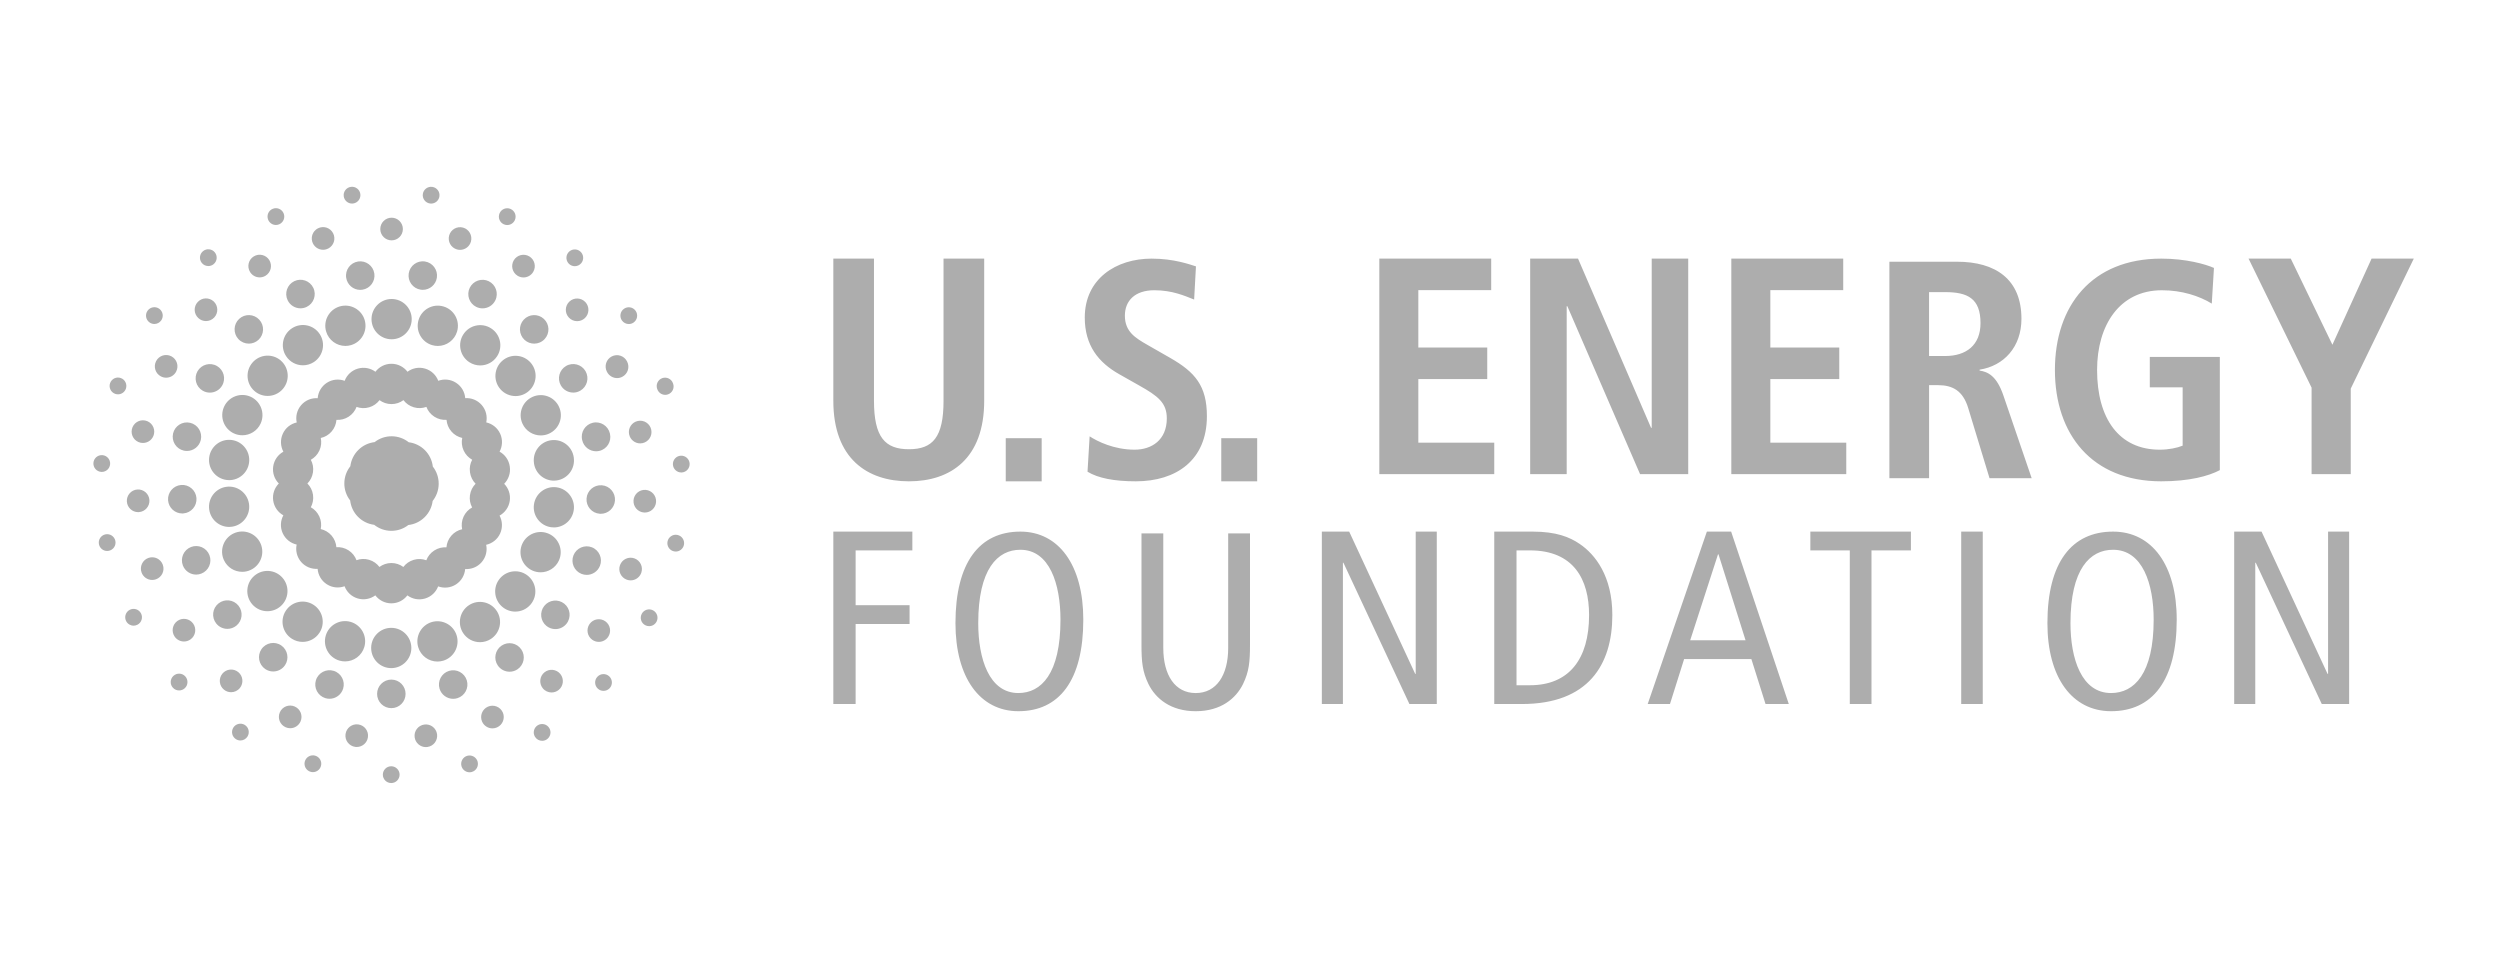 <?xml version="1.0" encoding="UTF-8"?> <svg xmlns="http://www.w3.org/2000/svg" width="348" height="135" viewBox="0 0 348 135"><path fill="#999" fill-opacity=".803" d="M50.664 71.187C50.469 71.248 50.275 71.276 50.081 71.276 49.233 71.276 48.449 70.727 48.186 69.871 47.868 68.822 48.456 67.712 49.502 67.388 50.549 67.069 51.656 67.658 51.979 68.707 52.298 69.756 51.71 70.866 50.664 71.187ZM56.816 63.873C55.912 64.492 55.676 65.726 56.292 66.632 56.676 67.198 57.298 67.503 57.933 67.503 58.314 67.503 58.705 67.39 59.045 67.16 59.949 66.541 60.185 65.306 59.567 64.401 58.951 63.492 57.72 63.258 56.816 63.875L56.816 63.873ZM36.848 10.4C35.767 10.567 35.022 11.578 35.188 12.662 35.336 13.645 36.181 14.352 37.146 14.352 37.244 14.352 37.345 14.345 37.443 14.328 38.527 14.164 39.271 13.15 39.105 12.066 38.941 10.982 37.93 10.236 36.848 10.4ZM45.555 14.323C45.656 14.34 45.756 14.347 45.852 14.347 46.817 14.347 47.662 13.641 47.812 12.657 47.976 11.573 47.229 10.562 46.147 10.398 45.066 10.231 44.057 10.98 43.893 12.064 43.729 13.148 44.473 14.159 45.555 14.323ZM26.669 66.604C27.285 65.698 27.05 64.464 26.149 63.844 25.245 63.225 24.012 63.46 23.396 64.365 22.778 65.271 23.012 66.505 23.916 67.125 24.255 67.36 24.646 67.47 25.03 67.47 25.662 67.47 26.285 67.167 26.669 66.602L26.669 66.604ZM11.091 34.343C10.845 35.413 11.512 36.478 12.577 36.724 12.727 36.757 12.877 36.774 13.022 36.774 13.923 36.774 14.74 36.152 14.954 35.232 15.197 34.164 14.532 33.099 13.465 32.852 12.399 32.606 11.336 33.275 11.091 34.343ZM14.497 25.672C13.949 26.622 14.272 27.838 15.22 28.387 15.532 28.568 15.874 28.654 16.211 28.654 16.894 28.654 17.562 28.3 17.927 27.662 18.475 26.714 18.152 25.498 17.203 24.949 16.255 24.4 15.043 24.724 14.497 25.674L14.497 25.672ZM28.827 16.919C29.115 16.919 29.408 16.855 29.684 16.722 30.67 16.248 31.089 15.06 30.614 14.07 30.138 13.082 28.954 12.662 27.966 13.138 26.98 13.615 26.563 14.802 27.039 15.792 27.378 16.503 28.088 16.919 28.827 16.919ZM41.474 68.599C40.381 68.601 39.491 69.488 39.491 70.589 39.491 71.689 40.379 72.574 41.477 72.574 42.575 72.574 43.46 71.687 43.457 70.586 43.457 69.49 42.572 68.599 41.474 68.599ZM21.635 21.833C22.118 21.833 22.602 21.657 22.984 21.302 23.787 20.554 23.834 19.296 23.087 18.496 22.342 17.691 21.087 17.644 20.287 18.392 19.484 19.139 19.439 20.397 20.184 21.199 20.572 21.619 21.104 21.833 21.638 21.833L21.635 21.833ZM66.792 28.65C67.127 28.65 67.469 28.563 67.78 28.382 68.728 27.833 69.053 26.62 68.506 25.669 67.96 24.721 66.747 24.393 65.799 24.942 64.853 25.491 64.526 26.704 65.073 27.655 65.441 28.293 66.106 28.647 66.792 28.647L66.792 28.65ZM33.456 67.383C32.409 67.059 31.3 67.644 30.974 68.693 30.651 69.739 31.234 70.851 32.281 71.18 32.477 71.241 32.674 71.269 32.868 71.269 33.716 71.269 34.498 70.722 34.762 69.868 35.085 68.822 34.5 67.709 33.456 67.383ZM59.904 18.498C59.16 19.305 59.209 20.558 60.012 21.305 60.393 21.659 60.878 21.835 61.36 21.835 61.892 21.835 62.423 21.619 62.814 21.197 63.559 20.392 63.512 19.136 62.706 18.39 61.903 17.644 60.651 17.693 59.907 18.498L59.904 18.498ZM70.774 41.551C69.683 41.467 68.728 42.288 68.648 43.382 68.564 44.478 69.384 45.433 70.475 45.513 70.526 45.517 70.578 45.52 70.627 45.52 71.655 45.52 72.523 44.724 72.603 43.682 72.685 42.589 71.868 41.631 70.777 41.551L70.774 41.551ZM68.033 35.227C68.033 35.227 68.037 35.246 68.04 35.253 68.042 35.26 68.042 35.267 68.044 35.272 68.253 36.194 69.07 36.818 69.976 36.818 70.121 36.818 70.268 36.802 70.416 36.769 71.484 36.525 72.151 35.462 71.91 34.392 71.907 34.387 71.907 34.382 71.905 34.375 71.905 34.364 71.9 34.352 71.898 34.34 71.652 33.273 70.589 32.604 69.524 32.848 68.456 33.094 67.789 34.16 68.033 35.227ZM19.886 61.106C20.743 60.421 20.881 59.17 20.198 58.313 19.514 57.454 18.269 57.316 17.414 57.999 16.557 58.682 16.417 59.933 17.1 60.789 17.491 61.28 18.067 61.538 18.65 61.538 19.083 61.538 19.521 61.395 19.886 61.106ZM13.584 50.145C12.566 50.541 12.062 51.694 12.458 52.719 12.762 53.503 13.511 53.984 14.305 53.984 14.546 53.984 14.79 53.939 15.026 53.845 16.047 53.447 16.55 52.294 16.152 51.271 15.754 50.25 14.605 49.746 13.584 50.145ZM12.369 45.475C12.42 45.475 12.47 45.473 12.521 45.468 13.612 45.386 14.431 44.433 14.347 43.34L14.35 43.34C14.265 42.244 13.315 41.425 12.224 41.507 11.133 41.591 10.313 42.544 10.395 43.638 10.475 44.68 11.343 45.475 12.371 45.475L12.369 45.475ZM65.546 58.032C64.69 57.347 63.444 57.487 62.763 58.344 62.079 59.203 62.219 60.451 63.074 61.136 63.437 61.43 63.875 61.568 64.308 61.571 64.891 61.571 65.467 61.312 65.858 60.822 66.541 59.963 66.401 58.715 65.546 58.03L65.546 58.032ZM70.514 52.764C70.915 51.745 70.416 50.591 69.4 50.187 68.382 49.783 67.23 50.286 66.827 51.304 66.424 52.325 66.925 53.479 67.941 53.883 68.183 53.977 68.426 54.024 68.67 54.024 69.461 54.024 70.205 53.547 70.514 52.764ZM53.307 16.726C53.585 16.86 53.878 16.924 54.168 16.924 54.906 16.924 55.613 16.511 55.955 15.799 56.43 14.812 56.015 13.624 55.032 13.145 54.047 12.669 52.862 13.084 52.384 14.072 51.909 15.06 52.321 16.248 53.307 16.726ZM6.577 35.629C6.685 35.652 6.795 35.661 6.9 35.661 7.628 35.661 8.284 35.15 8.438 34.406 8.616 33.552 8.071 32.716 7.218 32.538 6.366 32.36 5.535 32.906 5.355 33.761 5.177 34.615 5.722 35.448 6.575 35.629L6.577 35.629ZM11.524 25.721C11.922 24.947 11.622 23.994 10.849 23.595 10.077 23.196 9.126 23.496 8.728 24.271 8.33 25.045 8.63 25.998 9.403 26.397 9.634 26.517 9.88 26.575 10.126 26.575 10.695 26.575 11.245 26.265 11.526 25.721L11.524 25.721ZM6.228 45.285C6.263 45.285 6.301 45.285 6.336 45.285 7.202 45.226 7.857 44.473 7.799 43.605 7.74 42.736 6.989 42.079 6.123 42.138 5.256 42.197 4.601 42.95 4.659 43.818 4.716 44.651 5.409 45.29 6.228 45.29L6.228 45.285ZM11.702 60.43C10.99 60.93 10.819 61.918 11.32 62.629 11.627 63.063 12.116 63.298 12.61 63.298 12.921 63.298 13.24 63.204 13.514 63.009 14.225 62.509 14.394 61.526 13.895 60.813 13.394 60.099 12.411 59.93 11.702 60.43ZM75.187 43.656C75.126 44.527 75.78 45.28 76.646 45.341 76.683 45.341 76.721 45.346 76.758 45.346 77.578 45.346 78.266 44.71 78.324 43.877 78.388 43.009 77.732 42.255 76.866 42.192 75.997 42.131 75.246 42.786 75.185 43.654L75.187 43.656ZM50.614 8.722C50.757 8.762 50.898 8.781 51.04 8.781 51.729 8.781 52.361 8.328 52.553 7.631 52.789 6.791 52.3 5.92 51.464 5.683 50.626 5.449 49.757 5.939 49.523 6.777 49.287 7.617 49.776 8.485 50.612 8.722L50.614 8.722ZM58.523 10.224C58.073 10.97 58.307 11.939 59.052 12.39 59.31 12.547 59.588 12.62 59.869 12.622 60.401 12.622 60.918 12.35 61.215 11.862 61.667 11.116 61.431 10.146 60.688 9.694 59.944 9.243 58.977 9.478 58.525 10.224L58.523 10.224ZM67.335 18.707C67.719 18.707 68.108 18.566 68.41 18.285 69.044 17.688 69.079 16.691 68.487 16.055 67.895 15.417 66.897 15.382 66.263 15.975 65.626 16.572 65.591 17.569 66.185 18.205 66.495 18.538 66.916 18.707 67.335 18.707ZM15.672 18.693C16.094 18.693 16.515 18.524 16.824 18.191 17.416 17.555 17.384 16.558 16.747 15.961 16.112 15.368 15.117 15.401 14.523 16.039 13.93 16.675 13.963 17.672 14.6 18.268 14.902 18.552 15.288 18.693 15.672 18.693ZM74.574 34.462C74.728 35.208 75.384 35.72 76.112 35.72 76.22 35.72 76.327 35.708 76.433 35.687 77.285 35.509 77.83 34.676 77.655 33.822 77.477 32.967 76.646 32.418 75.794 32.597 74.941 32.773 74.394 33.608 74.572 34.462L74.574 34.462ZM23.148 12.613C23.426 12.613 23.705 12.54 23.962 12.383 24.707 11.932 24.941 10.961 24.492 10.217 24.042 9.471 23.073 9.236 22.331 9.687 21.586 10.137 21.35 11.109 21.802 11.852 22.096 12.343 22.616 12.613 23.15 12.613L23.148 12.613ZM31.972 8.769C32.114 8.769 32.257 8.75 32.398 8.71 33.236 8.473 33.723 7.603 33.486 6.763 33.25 5.925 32.384 5.434 31.545 5.671 30.707 5.908 30.22 6.779 30.457 7.617 30.651 8.314 31.283 8.769 31.969 8.769L31.972 8.769ZM41.507 7.457C42.378 7.457 43.08 6.751 43.08 5.883 43.08 5.01 42.378 4.303 41.509 4.303 40.641 4.303 39.936 5.01 39.934 5.878 39.934 6.751 40.639 7.457 41.507 7.457ZM7.656 51.665C6.837 51.959 6.411 52.86 6.703 53.684 6.933 54.329 7.539 54.73 8.185 54.73 8.361 54.73 8.536 54.702 8.712 54.639 9.534 54.345 9.96 53.444 9.667 52.623 9.375 51.801 8.476 51.372 7.654 51.665L7.656 51.665ZM36.874 74.841C36.012 74.719 35.219 75.322 35.097 76.185 34.978 77.049 35.579 77.844 36.441 77.966 36.513 77.976 36.588 77.981 36.661 77.981 37.434 77.981 38.108 77.41 38.216 76.619 38.337 75.756 37.736 74.96 36.874 74.841ZM20.39 69.774C20.938 69.096 20.837 68.104 20.163 67.554 19.488 67.005 18.496 67.106 17.948 67.782 17.4 68.458 17.501 69.453 18.175 70.002 18.468 70.241 18.819 70.356 19.168 70.356 19.624 70.356 20.078 70.157 20.39 69.774ZM46.068 74.855C45.204 74.972 44.602 75.765 44.719 76.631 44.829 77.422 45.504 77.997 46.276 77.997 46.349 77.997 46.419 77.992 46.492 77.981 47.355 77.863 47.955 77.07 47.84 76.204 47.721 75.341 46.929 74.738 46.068 74.855ZM74.293 24.329C74.293 24.329 74.286 24.313 74.281 24.304 74.281 24.299 74.277 24.294 74.274 24.29 73.874 23.515 72.923 23.215 72.153 23.616 71.381 24.015 71.081 24.968 71.479 25.74 71.484 25.747 71.486 25.752 71.488 25.756 71.491 25.763 71.495 25.768 71.498 25.775 71.779 26.317 72.329 26.629 72.898 26.632 73.143 26.632 73.387 26.573 73.619 26.453 74.394 26.054 74.693 25.102 74.295 24.329L74.293 24.329ZM54.92 72.367C54.124 72.715 53.759 73.644 54.103 74.442 54.363 75.035 54.941 75.39 55.55 75.39 55.76 75.39 55.971 75.348 56.175 75.258 56.973 74.913 57.338 73.982 56.994 73.184 56.648 72.384 55.718 72.02 54.922 72.365L54.92 72.367ZM75.311 51.724C74.492 51.431 73.593 51.86 73.3 52.679 73.008 53.5 73.436 54.402 74.253 54.695 74.429 54.758 74.607 54.789 74.782 54.789 75.428 54.789 76.035 54.385 76.264 53.74 76.557 52.918 76.128 52.017 75.309 51.724L75.311 51.724ZM71.638 62.683C72.139 61.969 71.971 60.986 71.261 60.484 70.552 59.982 69.571 60.151 69.067 60.862 68.566 61.573 68.737 62.556 69.444 63.058 69.723 63.255 70.039 63.349 70.35 63.349 70.844 63.349 71.331 63.117 71.638 62.683ZM28.02 72.344C27.221 71.997 26.294 72.363 25.95 73.163 25.604 73.963 25.969 74.89 26.767 75.237 26.971 75.327 27.184 75.369 27.395 75.369 28.001 75.369 28.579 75.014 28.839 74.421 29.186 73.621 28.82 72.691 28.022 72.346L28.02 72.344ZM62.786 67.59C62.112 68.136 62.006 69.129 62.554 69.807 62.863 70.192 63.32 70.392 63.779 70.392 64.125 70.392 64.476 70.277 64.767 70.042 65.443 69.493 65.546 68.5 65.001 67.822 64.453 67.146 63.463 67.041 62.786 67.59ZM46.852 2.327C46.906 2.335 46.962 2.339 47.014 2.339 47.587 2.339 48.086 1.917 48.168 1.33 48.257.692 47.812.103 47.173.014 46.536-.075 45.946.37 45.857 1.009 45.771 1.649 46.215 2.238 46.852 2.327ZM70.156 68.204C69.718 68.674 69.742 69.415 70.212 69.854 70.437 70.068 70.723 70.169 71.008 70.169 71.322 70.169 71.631 70.044 71.863 69.8 72.301 69.329 72.277 68.587 71.807 68.148 71.336 67.707 70.599 67.733 70.158 68.204L70.156 68.204ZM77.896 58.956C77.325 58.661 76.62 58.881 76.325 59.456 76.03 60.029 76.25 60.733 76.821 61.031 76.995 61.12 77.177 61.162 77.358 61.162 77.779 61.162 78.186 60.932 78.392 60.531 78.692 59.958 78.467 59.254 77.896 58.956ZM57.142 5.228C57.294 5.294 57.451 5.326 57.605 5.326 58.055 5.326 58.485 5.061 58.675 4.622 58.933 4.031 58.661 3.341 58.071 3.085 57.481 2.827 56.793 3.1 56.538 3.691 56.282 4.282 56.552 4.972 57.142 5.228ZM52.047 79.205C51.427 79.379 51.066 80.025 51.237 80.646 51.382 81.163 51.85 81.503 52.361 81.503 52.464 81.503 52.572 81.489 52.675 81.458 53.295 81.282 53.656 80.637 53.485 80.017 53.309 79.396 52.665 79.032 52.045 79.205L52.047 79.205ZM36.003 2.337C36.057 2.337 36.111 2.332 36.165 2.325 36.801 2.236 37.246 1.647 37.16 1.006 37.071.368 36.481-.078 35.844.011 35.205.098 34.76.69 34.849 1.328 34.931 1.914 35.43 2.337 36.003 2.337ZM61.859 74.953C61.309 75.287 61.133 76.007 61.466 76.558 61.686 76.92 62.072 77.122 62.465 77.122 62.671 77.122 62.877 77.068 63.067 76.953 63.617 76.619 63.795 75.899 63.46 75.348 63.128 74.796 62.412 74.618 61.859 74.953ZM25.407 5.317C25.561 5.317 25.716 5.287 25.868 5.221 26.458 4.963 26.732 4.275 26.475 3.684 26.219 3.092 25.533 2.818 24.943 3.076 24.351 3.332 24.08 4.019 24.337 4.611 24.527 5.052 24.955 5.317 25.407 5.317ZM41.458 80.663C40.814 80.663 40.292 81.186 40.292 81.831 40.29 82.477 40.812 83 41.456 83L41.458 83C42.102 83 42.622 82.479 42.624 81.834 42.624 81.188 42.102 80.665 41.458 80.663ZM3.814 26.622C3.208 26.404 2.541 26.723 2.325 27.331 2.108 27.939 2.426 28.607 3.032 28.823 3.161 28.868 3.295 28.891 3.423 28.891 3.901 28.891 4.35 28.593 4.521 28.115 4.737 27.505 4.421 26.838 3.814 26.622ZM81.302 48.462C80.673 48.328 80.055 48.737 79.921 49.366 79.788 49.997 80.193 50.616 80.822 50.75 80.902 50.767 80.984 50.776 81.064 50.776 81.602 50.776 82.087 50.398 82.204 49.847 82.337 49.216 81.932 48.596 81.302 48.462ZM1.166 39.691C1.775 39.691 2.285 39.219 2.33 38.602 2.374 37.959 1.89 37.4 1.246 37.356.605 37.311.047 37.794.003 38.44-.042 39.083.443 39.641 1.084 39.686 1.113 39.686 1.141 39.691 1.166 39.691ZM5.062 58.886C4.489 59.182 4.264 59.886 4.559 60.461 4.767 60.862 5.174 61.094 5.596 61.094 5.776 61.094 5.959 61.052 6.13 60.963 6.701 60.667 6.928 59.963 6.631 59.388 6.336 58.816 5.633 58.59 5.062 58.886ZM1.677 48.382C1.047 48.516.642 49.133.775 49.767.89 50.318 1.375 50.696 1.913 50.696 1.993 50.696 2.075 50.687 2.154 50.67 2.784 50.539 3.189 49.92 3.058 49.288 2.925 48.655 2.307 48.251 1.677 48.382ZM11.133 68.089C10.662 68.528 10.636 69.27 11.077 69.741 11.306 69.988 11.617 70.11 11.931 70.11 12.214 70.11 12.5 70.007 12.727 69.796 13.198 69.357 13.221 68.615 12.783 68.143 12.346 67.672 11.606 67.646 11.135 68.087L11.133 68.089ZM81.754 37.433C81.113 37.478 80.626 38.034 80.67 38.679 80.712 39.296 81.225 39.768 81.832 39.768 81.86 39.768 81.885 39.768 81.913 39.768 82.555 39.723 83.04 39.167 82.997 38.522 82.953 37.879 82.398 37.393 81.754 37.435L81.754 37.433ZM21.071 74.906C20.521 74.573 19.802 74.747 19.47 75.298 19.135 75.85 19.308 76.568 19.858 76.903 20.048 77.018 20.256 77.075 20.462 77.075 20.856 77.075 21.242 76.873 21.46 76.512 21.792 75.962 21.619 75.242 21.071 74.906ZM15.998 11.036C16.255 11.036 16.515 10.949 16.733 10.773 17.232 10.367 17.309 9.63 16.901 9.128 16.496 8.628 15.761 8.553 15.263 8.959 14.764 9.365 14.687 10.102 15.092 10.602 15.324 10.888 15.658 11.033 15.998 11.033L15.998 11.036ZM74.527 19.108C74.759 19.108 74.993 19.04 75.197 18.895 75.723 18.524 75.85 17.794 75.48 17.266 75.108 16.738 74.382 16.611 73.855 16.985 73.328 17.355 73.202 18.085 73.572 18.611 73.801 18.932 74.16 19.106 74.527 19.106L74.527 19.108ZM66.277 10.794C66.495 10.97 66.754 11.055 67.012 11.055 67.351 11.055 67.689 10.907 67.918 10.625 68.323 10.123 68.246 9.386 67.747 8.98 67.248 8.574 66.513 8.652 66.106 9.151 65.701 9.654 65.778 10.388 66.277 10.796L66.277 10.794ZM80.698 27.406C80.698 27.406 80.691 27.387 80.687 27.378 80.684 27.366 80.68 27.357 80.677 27.347 80.46 26.739 79.792 26.423 79.188 26.636 78.582 26.854 78.266 27.521 78.479 28.129L78.481 28.129C78.481 28.129 78.488 28.147 78.491 28.157 78.491 28.166 78.498 28.176 78.5 28.185 78.671 28.664 79.12 28.964 79.598 28.964 79.729 28.964 79.86 28.943 79.987 28.896 80.595 28.68 80.912 28.011 80.698 27.406ZM7.815 18.883C8.021 19.028 8.255 19.099 8.487 19.099 8.852 19.099 9.215 18.925 9.44 18.604 9.81 18.076 9.688 17.346 9.162 16.975 8.635 16.604 7.907 16.729 7.537 17.259 7.167 17.785 7.291 18.514 7.818 18.885L7.815 18.883ZM30.871 79.187C30.253 79.011 29.607 79.372 29.431 79.994 29.256 80.616 29.619 81.261 30.239 81.437 30.344 81.468 30.452 81.482 30.555 81.482 31.063 81.482 31.531 81.146 31.677 80.628 31.852 80.008 31.489 79.36 30.869 79.187L30.871 79.187ZM66.872 37.708C66.872 37.708 66.872 37.689 66.872 37.682 66.869 37.675 66.869 37.668 66.867 37.661 66.647 36.128 65.23 35.061 63.699 35.281 62.17 35.504 61.108 36.924 61.328 38.459 61.328 38.466 61.328 38.475 61.328 38.482 61.328 38.487 61.33 38.491 61.33 38.494 61.529 39.895 62.725 40.906 64.097 40.906 64.228 40.906 64.359 40.897 64.49 40.878 66.022 40.66 67.087 39.242 66.869 37.708L66.872 37.708ZM29.169 24.85C29.687 24.85 30.211 24.705 30.679 24.405 31.979 23.567 32.356 21.833 31.522 20.53 30.686 19.226 28.954 18.85 27.657 19.686 26.355 20.523 25.978 22.26 26.814 23.56 27.348 24.395 28.249 24.85 29.169 24.85ZM59.707 49.687C59.061 51.095 59.677 52.759 61.082 53.407 61.459 53.583 61.859 53.665 62.25 53.665 63.308 53.665 64.322 53.059 64.795 52.034 65.441 50.626 64.825 48.96 63.421 48.312 62.016 47.664 60.354 48.282 59.707 49.69L59.707 49.687ZM52.335 24.421C52.803 24.724 53.328 24.869 53.847 24.869 54.765 24.869 55.667 24.414 56.203 23.581 57.039 22.279 56.664 20.542 55.362 19.707 54.063 18.866 52.333 19.244 51.497 20.547 50.659 21.849 51.036 23.586 52.335 24.421ZM66.867 45.015C67.089 43.483 66.026 42.058 64.5 41.835 62.971 41.612 61.55 42.675 61.328 44.208 61.103 45.74 62.166 47.165 63.692 47.387 63.83 47.409 63.966 47.418 64.1 47.418 65.467 47.418 66.663 46.411 66.864 45.015L66.867 45.015ZM26.091 24.189C24.922 23.175 23.155 23.302 22.143 24.473 21.132 25.641 21.256 27.413 22.422 28.427 22.951 28.887 23.604 29.114 24.255 29.114 25.039 29.114 25.817 28.788 26.369 28.147 27.381 26.979 27.254 25.207 26.088 24.191L26.091 24.189ZM60.592 28.45C61.761 27.436 61.887 25.665 60.876 24.494 59.862 23.323 58.097 23.198 56.929 24.212 55.76 25.226 55.634 26.998 56.648 28.169 57.2 28.807 57.98 29.133 58.762 29.133 59.41 29.133 60.063 28.908 60.592 28.448L60.592 28.45ZM61.112 29.255C59.705 29.898 59.085 31.562 59.726 32.972 60.194 34.002 61.211 34.612 62.276 34.612 62.662 34.612 63.058 34.533 63.432 34.359 64.842 33.716 65.462 32.052 64.821 30.642 64.179 29.232 62.519 28.61 61.112 29.253L61.112 29.255ZM20.713 53.599C21.099 53.599 21.495 53.517 21.869 53.346 23.279 52.705 23.899 51.041 23.26 49.631 22.621 48.221 20.961 47.596 19.554 48.237 18.147 48.88 17.524 50.541 18.163 51.952 18.632 52.987 19.648 53.597 20.713 53.597L20.713 53.599ZM18.898 40.836C20.268 40.836 21.464 39.829 21.666 38.43 21.886 36.898 20.823 35.476 19.294 35.253 17.765 35.03 16.347 36.095 16.124 37.628 15.902 39.16 16.965 40.582 18.493 40.805 18.632 40.826 18.765 40.836 18.896 40.836L18.898 40.836ZM19.568 34.333C19.945 34.507 20.345 34.589 20.734 34.589 21.795 34.589 22.806 33.984 23.281 32.956 23.925 31.545 23.309 29.882 21.905 29.234 20.497 28.589 18.838 29.206 18.191 30.614 17.548 32.024 18.163 33.688 19.568 34.336L19.568 34.333ZM16.124 44.938C16.325 46.339 17.522 47.348 18.891 47.348 19.023 47.348 19.156 47.338 19.289 47.319 20.818 47.099 21.883 45.681 21.663 44.147 21.446 42.612 20.029 41.544 18.498 41.765 16.967 41.986 15.904 43.403 16.122 44.938L16.124 44.938ZM37.714 64.06C38.152 62.575 37.307 61.012 35.825 60.573 34.343 60.134 32.786 60.982 32.346 62.469 31.908 63.952 32.753 65.515 34.238 65.954 34.502 66.031 34.769 66.069 35.034 66.069 36.242 66.069 37.354 65.278 37.714 64.06ZM26.053 58.396C27.221 57.382 27.348 55.612 26.336 54.441 25.327 53.268 23.56 53.141 22.392 54.158 21.223 55.171 21.094 56.941 22.106 58.112 22.658 58.755 23.44 59.081 24.222 59.081 24.871 59.081 25.524 58.856 26.053 58.396ZM31.478 62.066C32.318 60.766 31.941 59.029 30.644 58.191 29.345 57.349 27.612 57.724 26.776 59.027 25.936 60.329 26.311 62.066 27.61 62.903 28.081 63.206 28.605 63.352 29.125 63.352 30.042 63.352 30.944 62.899 31.478 62.066ZM41.463 61.395C39.917 61.395 38.665 62.65 38.665 64.196 38.665 65.743 39.917 67.003 41.46 67.003L41.463 67.003C43.006 67.003 44.26 65.747 44.26 64.199 44.26 62.65 43.008 61.395 41.463 61.395ZM41.514 21.227C43.059 21.227 44.312 19.969 44.31 18.423 44.31 16.874 43.055 15.619 41.512 15.619 39.967 15.619 38.714 16.877 38.714 18.425 38.714 19.974 39.969 21.23 41.514 21.227ZM60.56 54.211C59.394 53.195 57.626 53.322 56.612 54.491 55.599 55.659 55.723 57.431 56.891 58.447 57.42 58.907 58.073 59.135 58.724 59.135 59.508 59.135 60.283 58.809 60.838 58.17 61.85 57.002 61.726 55.23 60.56 54.214L60.56 54.211ZM56.168 59.076C55.332 57.771 53.602 57.391 52.302 58.227 51.001 59.064 50.624 60.799 51.455 62.101 51.989 62.936 52.892 63.392 53.815 63.392 54.33 63.392 54.854 63.248 55.32 62.95 56.622 62.113 56.999 60.378 56.168 59.076ZM45.258 18.557C44.822 20.042 45.667 21.603 47.152 22.042 47.416 22.119 47.683 22.157 47.945 22.157 49.153 22.157 50.268 21.363 50.628 20.143 51.064 18.658 50.219 17.097 48.734 16.661 47.25 16.222 45.695 17.069 45.258 18.557ZM50.581 62.5C50.151 61.012 48.596 60.156 47.114 60.587 45.632 61.019 44.778 62.577 45.206 64.063 45.562 65.29 46.681 66.088 47.892 66.088 48.151 66.088 48.414 66.05 48.676 65.975 50.158 65.543 51.012 63.985 50.581 62.5ZM32.393 20.131C32.749 21.356 33.866 22.152 35.076 22.154 35.336 22.154 35.598 22.117 35.863 22.039 37.345 21.607 38.197 20.049 37.766 18.561 37.333 17.076 35.778 16.222 34.296 16.654 32.812 17.088 31.96 18.646 32.393 20.131ZM57.181 41.343C57.776 41.946 58.09 42.812 57.961 43.717 57.827 44.621 57.28 45.36 56.538 45.773 56.938 46.519 56.994 47.439 56.615 48.27 56.235 49.101 55.5 49.654 54.674 49.835 54.85 50.666 54.646 51.562 54.049 52.252 53.452 52.94 52.593 53.266 51.75 53.21 51.682 54.057 51.237 54.859 50.469 55.352 49.701 55.845 48.786 55.915 47.99 55.624 47.686 56.417 47.032 57.063 46.157 57.316 45.281 57.572 44.384 57.379 43.706 56.875 43.195 57.551 42.387 57.985 41.477 57.985 40.566 57.985 39.756 57.548 39.246 56.873 38.564 57.375 37.665 57.565 36.79 57.304 35.914 57.044 35.263 56.399 34.964 55.605 34.168 55.896 33.252 55.821 32.487 55.326 31.721 54.831 31.279 54.026 31.213 53.184 30.368 53.238 29.511 52.909 28.916 52.222 28.319 51.532 28.118 50.633 28.294 49.802 27.465 49.617 26.734 49.058 26.355 48.228 25.978 47.395 26.039 46.477 26.442 45.731 25.702 45.32 25.159 44.579 25.028 43.675 24.899 42.772 25.215 41.908 25.81 41.305 25.215 40.702 24.899 39.836 25.028 38.933 25.159 38.029 25.704 37.285 26.446 36.875 26.046 36.126 25.988 35.208 26.367 34.375 26.744 33.545 27.476 32.991 28.303 32.808 28.127 31.977 28.329 31.081 28.926 30.391 29.523 29.701 30.382 29.375 31.222 29.429 31.288 28.584 31.733 27.779 32.498 27.284 33.266 26.791 34.184 26.718 34.978 27.009 35.277 26.216 35.933 25.569 36.808 25.313 37.684 25.057 38.581 25.247 39.26 25.749 39.77 25.073 40.578 24.639 41.486 24.637 42.397 24.637 43.209 25.071 43.722 25.747 44.401 25.242 45.3 25.05 46.178 25.31 47.049 25.569 47.704 26.214 48.006 27.007 48.8 26.714 49.715 26.786 50.481 27.281 51.249 27.774 51.694 28.579 51.759 29.422 52.604 29.365 53.461 29.694 54.058 30.382 54.657 31.069 54.859 31.968 54.686 32.799 55.512 32.984 56.245 33.54 56.624 34.371 57.003 35.202 56.942 36.119 56.542 36.868 57.282 37.278 57.827 38.017 57.959 38.921 57.961 38.933 57.961 38.942 57.963 38.954 57.963 38.961 57.966 38.968 57.966 38.975 58.094 39.876 57.776 40.739 57.181 41.343ZM52.422 42.908C52.511 42.291 52.794 41.749 53.204 41.338 52.796 40.925 52.513 40.38 52.424 39.761 52.424 39.754 52.424 39.749 52.424 39.742 52.424 39.738 52.422 39.73 52.422 39.726 52.33 39.106 52.452 38.505 52.726 37.994 52.22 37.712 51.797 37.273 51.537 36.706 51.275 36.138 51.223 35.528 51.342 34.96 50.776 34.835 50.244 34.535 49.837 34.063 49.427 33.592 49.203 33.021 49.158 32.442 48.58 32.482 47.983 32.341 47.459 32.003 46.934 31.667 46.557 31.179 46.353 30.637 45.81 30.837 45.201 30.872 44.602 30.694 44.005 30.517 43.511 30.161 43.16 29.699 42.696 30.043 42.121 30.25 41.498 30.25 40.875 30.25 40.294 30.046 39.829 29.701 39.48 30.163 38.983 30.525 38.382 30.698 37.785 30.877 37.176 30.841 36.633 30.64 36.427 31.182 36.055 31.665 35.53 32.005 35.006 32.341 34.411 32.482 33.835 32.444 33.791 33.024 33.566 33.594 33.159 34.066 32.751 34.54 32.22 34.842 31.653 34.967 31.773 35.535 31.719 36.147 31.459 36.715 31.197 37.283 30.773 37.722 30.265 38.003 30.541 38.513 30.658 39.113 30.569 39.73 30.48 40.35 30.199 40.892 29.79 41.303 30.197 41.716 30.483 42.258 30.571 42.877 30.661 43.499 30.539 44.1 30.265 44.611 30.771 44.891 31.194 45.332 31.454 45.902 31.712 46.47 31.763 47.078 31.644 47.646 32.21 47.772 32.739 48.073 33.147 48.544 33.556 49.018 33.779 49.589 33.823 50.168 34.402 50.128 34.999 50.271 35.523 50.609 36.048 50.947 36.42 51.433 36.623 51.978 37.169 51.778 37.778 51.745 38.377 51.923 38.974 52.1 39.468 52.459 39.817 52.921 40.283 52.576 40.856 52.372 41.479 52.372 42.104 52.372 42.68 52.578 43.146 52.923 43.495 52.461 43.993 52.102 44.595 51.928 45.192 51.752 45.801 51.787 46.344 51.989 46.55 51.447 46.925 50.966 47.449 50.628 47.973 50.29 48.568 50.152 49.144 50.189 49.191 49.612 49.413 49.042 49.823 48.57 50.233 48.096 50.764 47.793 51.331 47.671 51.211 47.101 51.268 46.491 51.527 45.923 51.787 45.355 52.213 44.917 52.719 44.637 52.445 44.126 52.328 43.527 52.419 42.908L52.422 42.908ZM46.157 36.673C45.525 36.035 44.724 35.666 43.897 35.563 43.249 35.049 42.432 34.737 41.542 34.73 40.639 34.72 39.805 35.025 39.143 35.544 38.314 35.64 37.513 36.004 36.876 36.638 36.24 37.271 35.87 38.071 35.767 38.9 35.252 39.55 34.94 40.369 34.931 41.263 34.924 42.166 35.226 43.002 35.743 43.666 35.837 44.496 36.197 45.299 36.829 45.94 37.462 46.578 38.26 46.949 39.086 47.054 39.73 47.568 40.545 47.88 41.432 47.892L41.481 47.892C42.369 47.892 43.188 47.592 43.841 47.082 44.67 46.989 45.471 46.627 46.11 45.994 46.749 45.362 47.121 44.562 47.224 43.734 47.737 43.088 48.051 42.274 48.065 41.39L48.065 41.331C48.067 40.432 47.763 39.604 47.248 38.944 47.152 38.114 46.789 37.311 46.157 36.673ZM108.658 10 108.658 29.791C108.658 34.871 110.205 36.533 113.521 36.533 116.838 36.533 118.34 34.869 118.34 29.791L118.34 10 124 10 124 29.791C124 37.848 119.313 41 113.521 41 107.73 41 103 37.848 103 29.791L103 10 108.66 10 108.658 10ZM127 35 132 35 132 41 127 41 127 35ZM138.679 34.739C139.736 35.43 142.062 36.596 144.937 36.596 147.304 36.596 149.42 35.258 149.42 32.236 149.42 30.078 148.195 29.128 145.571 27.659L142.821 26.104C139.903 24.462 138 22.087 138 18.204 138 12.807 142.355 10 147.304 10 150.433 10 152.633 10.82 153.477 11.079L153.224 15.698C151.913 15.18 150.18 14.402 147.684 14.402 144.978 14.402 143.583 15.871 143.583 17.942 143.583 20.186 145.063 21.05 146.712 22.001L149.883 23.815C153.351 25.8 155 27.701 155 31.932 155 38.062 150.731 41 145.106 41 142.147 41 139.862 40.568 138.382 39.662L138.677 34.739 138.679 34.739ZM157 35 162 35 162 41 157 41 157 35ZM179 10 194.575 10 194.575 14.384 184.431 14.384 184.431 22.377 194.025 22.377 194.025 26.762 184.431 26.762 184.431 35.616 195 35.616 195 40 179 40 179 10ZM206.662 10 216.828 33.553 216.917 33.553 216.917 10 222 10 222 40 215.296 40 205.172 16.619 205.084 16.619 205.084 40 200 40 200 10 206.662 10ZM228 10 243.576 10 243.576 14.384 233.431 14.384 233.431 22.377 243.025 22.377 243.025 26.762 233.431 26.762 233.431 35.616 244 35.616 244 40 228 40 228 10ZM250 10.432 259.409 10.432C264.761 10.432 268.385 12.849 268.385 18.376 268.385 22.306 265.925 24.937 262.56 25.456L262.56 25.584C263.682 25.757 264.934 26.275 265.883 29.082L269.809 40.566 263.942 40.566 260.963 30.765C260.231 28.391 258.807 27.613 256.778 27.613L255.528 27.613 255.528 40.566 250.003 40.566 250.003 10.432 250 10.432ZM257.768 23.557C260.703 23.557 262.687 22.046 262.687 18.981 262.687 15.527 260.875 14.663 257.768 14.663L255.525 14.663 255.525 23.557 257.768 23.557ZM286.247 23.688 296 23.688 296 39.445C294.446 40.264 291.772 41 287.846 41 278.179 41 273.044 34.439 273.044 25.5 273.044 16.562 278.179 10 287.846 10 291.297 10 294.017 10.778 295.182 11.296L294.88 16.26C293.111 15.181 290.695 14.404 287.932 14.404 282.064 14.404 278.914 19.24 278.914 25.5 278.914 32.279 281.978 36.596 287.631 36.596 288.927 36.596 290.091 36.337 290.824 36.036L290.824 27.919 286.25 27.919 286.25 23.688 286.247 23.688ZM308.775 27.965 300 10 305.877 10 311.671 21.99 317.123 10 323 10 314.225 28.096 314.225 40 308.773 40 308.773 27.965 308.775 27.965ZM114 48 114 50.614 106.103 50.614 106.103 58.246 113.613 58.246 113.613 60.86 106.103 60.86 106.103 72 103 72 103 48 114 48ZM129.035 48C134.38 48 137.795 52.67 137.795 60.254 137.795 68.716 134.45 73 128.76 73 123.415 73 120 68.33 120 60.746 120 52.284 123.345 48 129.035 48ZM128.758 70.471C131.931 70.471 134.619 67.802 134.619 60.254 134.619 55.304 133.103 50.527 129.032 50.527 125.859 50.527 123.17 53.196 123.17 60.744 123.17 65.694 124.687 70.471 128.758 70.471ZM161 63.73C161 66.153 160.863 67.487 160.035 69.208 159.034 71.245 156.932 73 153.447 73 149.962 73 147.859 71.245 146.859 69.208 146.031 67.489 145.894 66.153 145.894 63.73L145.894 48.246 148.93 48.246 148.93 64.188C148.93 68.015 150.585 70.473 153.447 70.473 156.309 70.473 157.964 68.015 157.964 64.188L157.964 48.246 161 48.246 161 63.73ZM171 48 174.807 48 183.995 67.804 184.066 67.804 184.066 48 187 48 187 72 183.191 72 174.004 52.332 173.933 52.332 173.933 72 171 72 171 48ZM195 48 200.351 48C203.625 48 205.491 48.756 206.899 49.719 209.08 51.198 211.437 54.223 211.437 59.622 211.437 66.568 208.059 72 198.837 72L195 72 195 48ZM198.099 69.386 199.965 69.386C205.384 69.386 208.2 65.775 208.2 59.622 208.2 54.601 206.018 50.614 199.965 50.614L198.099 50.614 198.099 69.388 198.099 69.386ZM227.975 48 236 72 232.762 72 230.792 65.743 221.429 65.743 219.459 72 216.36 72 224.596 48 227.975 48ZM229.982 63.129 226.216 51.164 226.145 51.164 222.274 63.129 229.982 63.129ZM244.49 50.614 239 50.614 239 48 253 48 253 50.614 247.51 50.614 247.51 72 244.49 72 244.49 50.614ZM260 48 263 48 263 72 260 72 260 48ZM281.139 48C286.546 48 290 52.67 290 60.254 290 68.716 286.616 73 280.861 73 275.454 73 272 68.33 272 60.746 272 52.284 275.384 48 281.139 48ZM280.861 70.471C284.071 70.471 286.79 67.802 286.79 60.254 286.79 55.304 285.256 50.527 281.139 50.527 277.929 50.527 275.21 53.196 275.21 60.744 275.21 65.694 276.744 70.471 280.861 70.471ZM298 48 301.808 48 310.996 67.804 311.067 67.804 311.067 48 314 48 314 72 310.192 72 301.004 52.332 300.933 52.332 300.933 72 298 72 298 48Z" transform="translate(13 26)"></path></svg> 